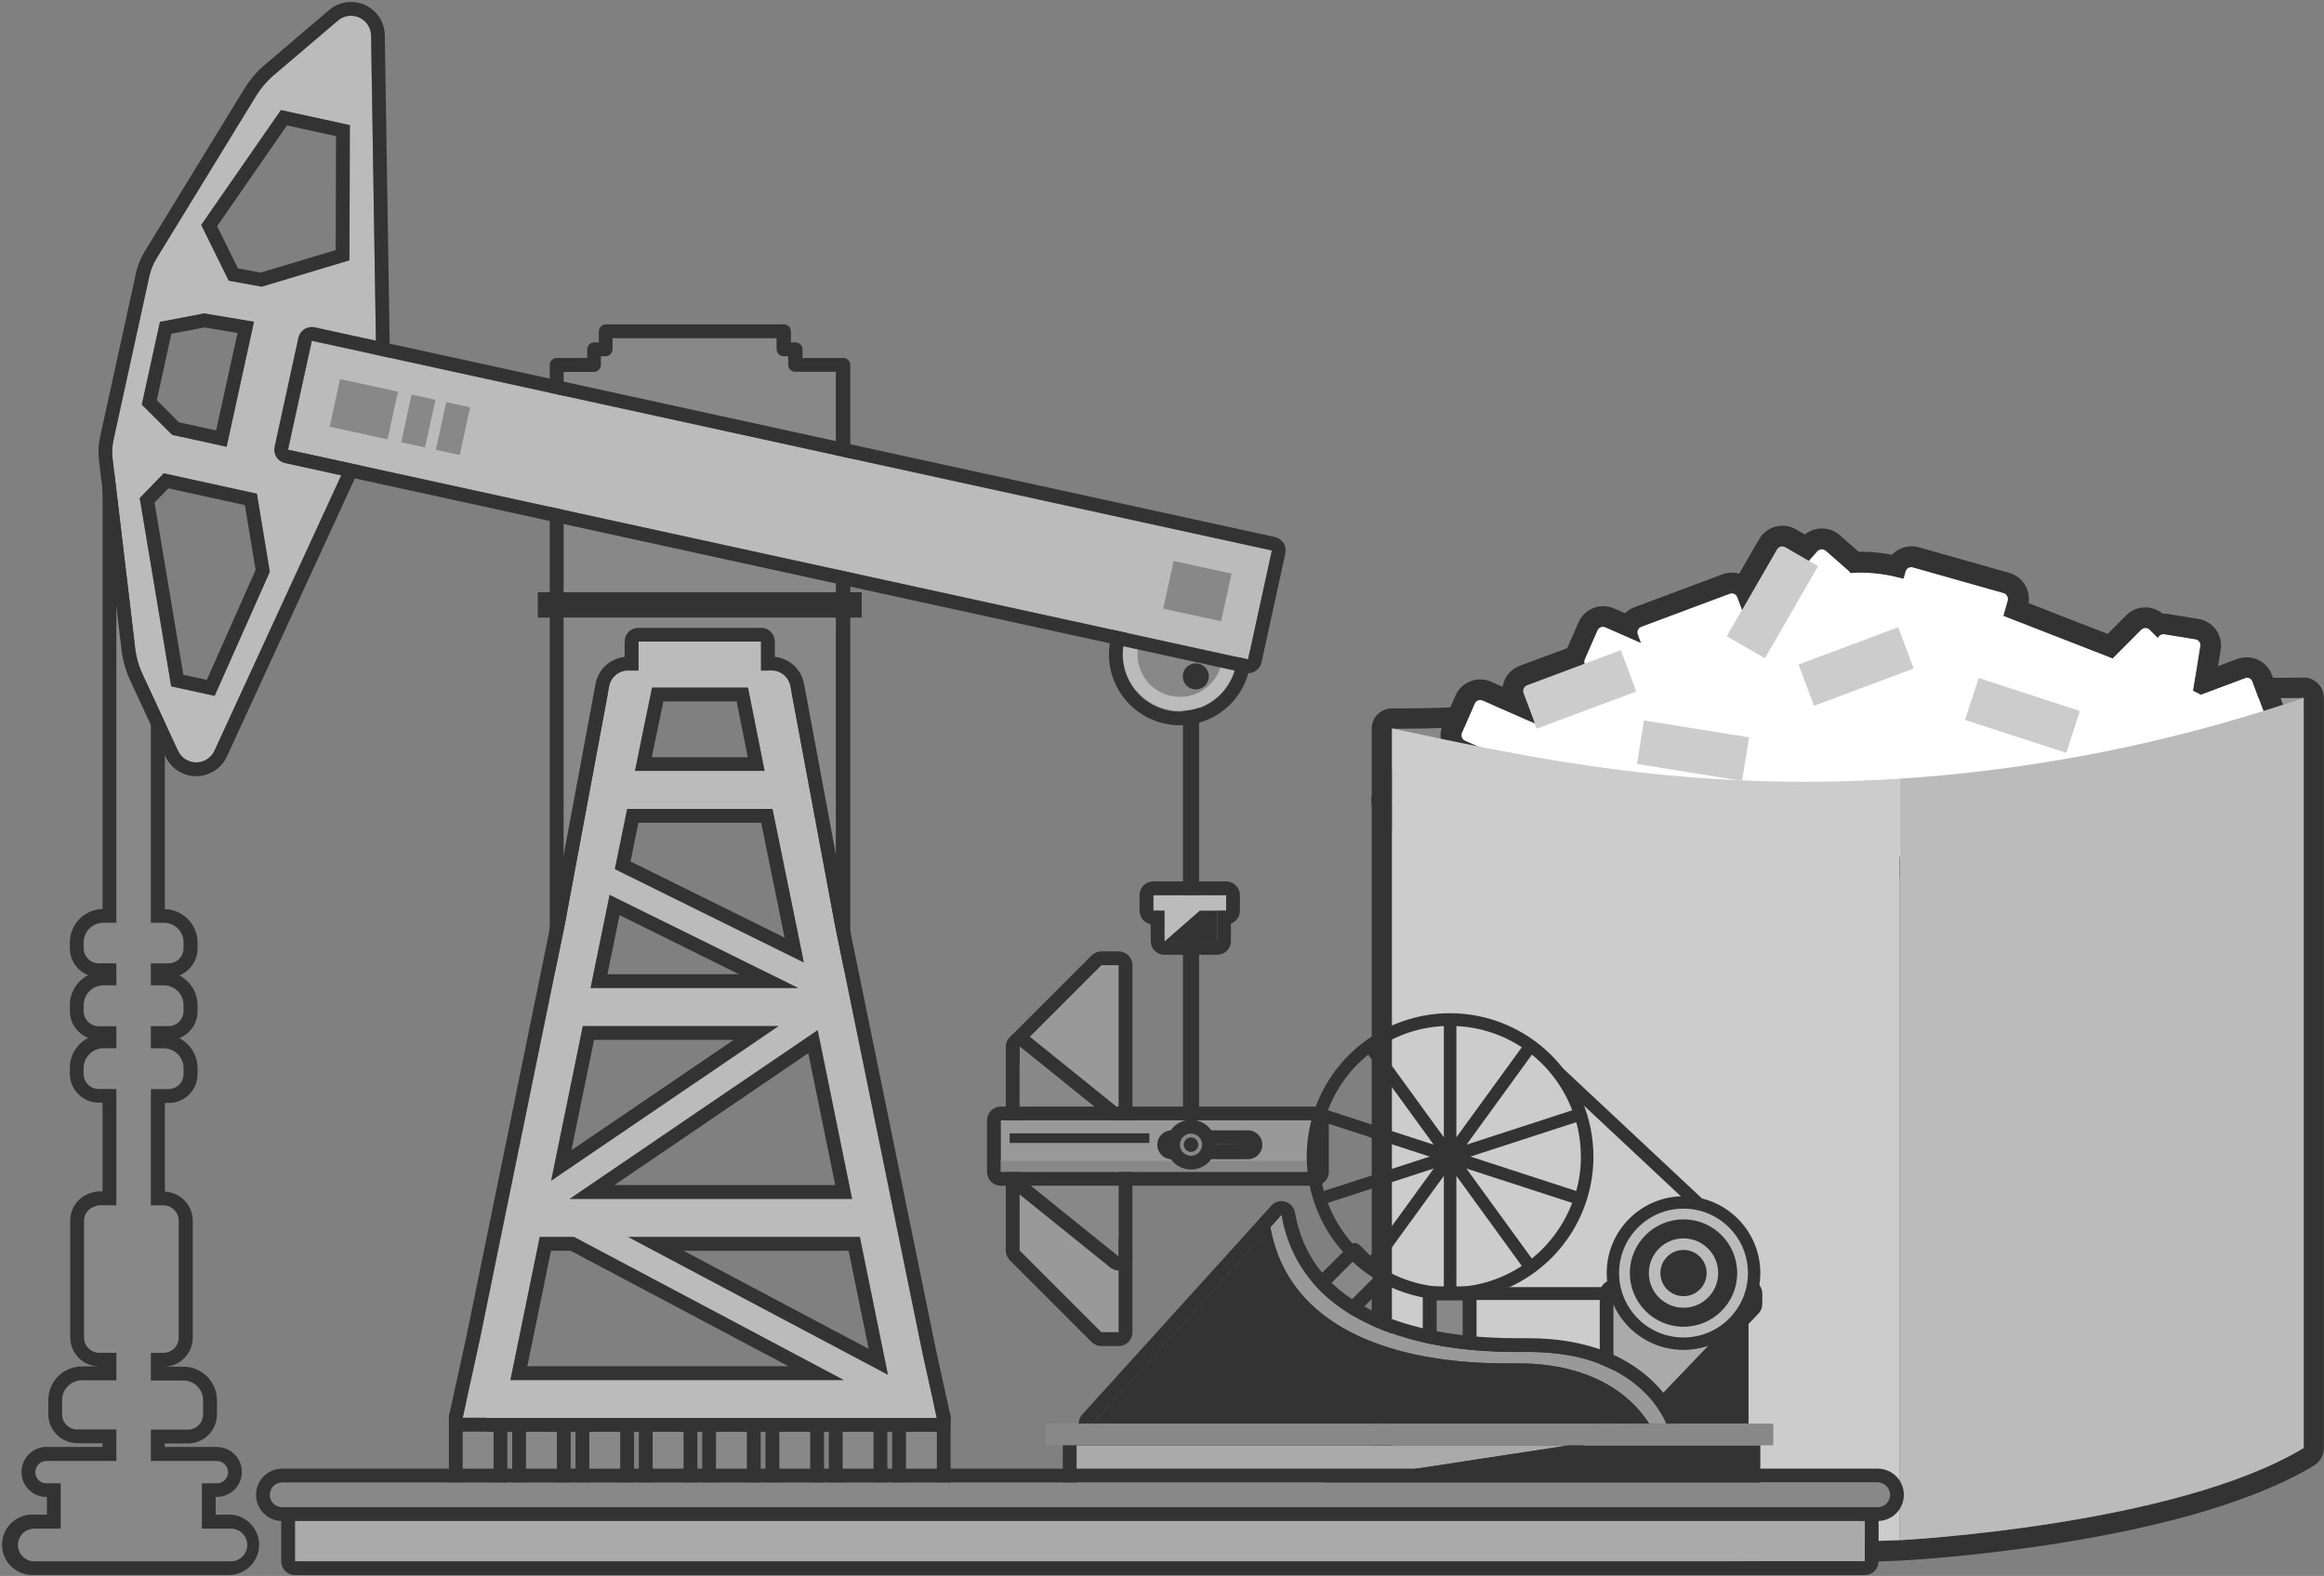 <svg width="177" height="120" viewBox="0 0 177 120" fill="none" xmlns="http://www.w3.org/2000/svg">
<rect x="0" y="0" width="177" height="120" fill="#808080" stroke="none"/>
<g clip-path="url(#clip0_2645_11801)">
<path d="M106.018 55.462C114.935 57.381 124.602 59.428 136.618 59.519V49.735C136.618 49.735 124.814 55.641 106.018 55.462Z" fill="#888888"/>
<path d="M136.625 49.735V59.517C140.388 59.546 144.15 59.387 147.897 59.039C157.285 58.17 166.535 56.188 175.455 53.135C175.439 53.136 154.867 53.671 136.625 49.735Z" fill="#999999"/>
<path d="M136.621 49.735C150.922 52.827 166.658 53.161 172.795 53.161C174.485 53.161 175.449 53.136 175.449 53.136V110.266C165.605 116.2 144.672 117.285 144.672 117.285C142.205 117.388 139.87 117.437 137.665 117.434C114.938 117.434 106.025 112.478 106.025 112.478V55.487C106.308 55.487 106.589 55.487 106.869 55.487C125.159 55.487 136.621 49.749 136.621 49.749M136.621 48.202C136.381 48.202 136.144 48.257 135.929 48.365C135.818 48.421 124.533 53.942 106.869 53.942H106.039H106.018C105.608 53.942 105.214 54.104 104.924 54.394C104.634 54.684 104.471 55.077 104.471 55.487V112.478C104.471 112.753 104.544 113.024 104.684 113.261C104.824 113.499 105.025 113.695 105.265 113.828C105.644 114.039 114.793 118.986 137.655 118.986C139.942 118.986 142.32 118.935 144.734 118.835C145.619 118.789 166.188 117.66 176.239 111.595C176.469 111.457 176.659 111.263 176.791 111.03C176.923 110.797 176.992 110.533 176.991 110.266V53.138C176.991 52.935 176.952 52.734 176.874 52.546C176.796 52.359 176.683 52.188 176.539 52.044C176.396 51.901 176.225 51.787 176.038 51.709C175.85 51.631 175.649 51.591 175.446 51.591C175.315 51.591 174.384 51.618 172.791 51.618C166.729 51.618 151.099 51.287 136.943 48.225C136.836 48.202 136.727 48.19 136.618 48.19L136.621 48.202Z" fill="#333333"/>
<path d="M145.255 43.121L144.368 46.258C144.361 46.284 144.376 46.31 144.401 46.317L152.108 48.496C152.133 48.504 152.16 48.489 152.167 48.464L153.054 45.326C153.061 45.301 153.046 45.275 153.021 45.267L145.314 43.088C145.289 43.081 145.263 43.096 145.255 43.121Z" fill="white"/>
<path d="M163.366 47.658L157.703 53.321C157.684 53.34 157.684 53.37 157.703 53.389L160.008 55.694C160.027 55.713 160.057 55.713 160.076 55.694L165.739 50.031C165.757 50.013 165.757 49.982 165.739 49.964L163.433 47.658C163.415 47.64 163.385 47.64 163.366 47.658Z" fill="white"/>
<path d="M121.826 47.624L120.517 50.611C120.507 50.635 120.518 50.663 120.542 50.673L127.877 53.888C127.902 53.898 127.93 53.887 127.94 53.863L129.249 50.877C129.259 50.853 129.248 50.824 129.224 50.814L121.889 47.6C121.864 47.589 121.836 47.6 121.826 47.624Z" fill="white"/>
<path d="M138.675 41.636L133.397 47.661C133.38 47.68 133.382 47.711 133.402 47.728L135.854 49.876C135.874 49.894 135.904 49.892 135.922 49.872L141.199 43.848C141.216 43.828 141.214 43.798 141.195 43.78L138.742 41.632C138.722 41.615 138.692 41.617 138.675 41.636Z" fill="white"/>
<path d="M156.014 50.864L150.737 56.888C150.719 56.908 150.721 56.938 150.741 56.956L153.194 59.104C153.213 59.121 153.244 59.119 153.261 59.099L158.538 53.075C158.556 53.055 158.554 53.025 158.534 53.008L156.082 50.859C156.062 50.842 156.032 50.844 156.014 50.864Z" fill="white"/>
<path d="M112.475 53.197L111.167 56.183C111.157 56.207 111.168 56.235 111.192 56.246L118.527 59.46C118.552 59.47 118.58 59.459 118.59 59.435L119.899 56.449C119.909 56.425 119.898 56.397 119.874 56.386L112.538 53.172C112.514 53.161 112.486 53.172 112.475 53.197Z" fill="white"/>
<path d="M164.332 48.257L163.061 56.164C163.057 56.191 163.074 56.215 163.1 56.219L166.319 56.737C166.345 56.741 166.37 56.723 166.374 56.697L167.645 48.79C167.649 48.764 167.631 48.739 167.605 48.735L164.386 48.218C164.36 48.213 164.336 48.231 164.332 48.257Z" fill="white"/>
<path d="M171.348 51.501L163.846 54.305C163.821 54.314 163.809 54.341 163.818 54.366L164.959 57.42C164.968 57.445 164.996 57.457 165.021 57.448L172.523 54.645C172.548 54.635 172.56 54.608 172.551 54.583L171.41 51.529C171.4 51.504 171.373 51.492 171.348 51.501Z" fill="white"/>
<path d="M132.111 45.071L124.609 47.874C124.584 47.883 124.572 47.911 124.581 47.935L125.722 50.989C125.732 51.014 125.759 51.027 125.784 51.017L133.286 48.214C133.311 48.205 133.323 48.177 133.314 48.152L132.173 45.099C132.164 45.074 132.136 45.061 132.111 45.071Z" fill="white"/>
<path d="M109.809 58.809C111.481 58.4 113.242 58.186 114.742 57.338C116.292 56.453 117.396 54.995 118.734 53.798C120.814 51.94 123.412 50.789 125.963 49.65L136.138 45.142C137.604 44.492 139.096 43.836 140.687 43.637C143.375 43.303 146.03 44.304 148.554 45.289L164.568 51.533C166.533 52.299 168.568 53.113 170.002 54.66C171.743 56.545 172.303 59.2 172.811 61.719C153.269 65.945 133.109 66.473 113.373 63.275C111.386 62.951 108.319 62.816 106.591 61.706C104.566 60.416 108.522 59.115 109.809 58.809Z" fill="white"/>
<path d="M144.529 47.779L137.026 50.583C137.002 50.592 136.989 50.62 136.998 50.644L138.14 53.698C138.149 53.723 138.176 53.736 138.201 53.726L145.703 50.923C145.728 50.914 145.741 50.886 145.731 50.861L144.59 47.807C144.581 47.783 144.553 47.77 144.529 47.779Z" fill="#CCCCCC"/>
<path d="M125.201 54.907L124.684 58.126C124.679 58.152 124.697 58.176 124.723 58.18L132.631 59.451C132.657 59.455 132.681 59.438 132.685 59.412L133.203 56.193C133.207 56.167 133.189 56.142 133.163 56.138L125.256 54.867C125.23 54.863 125.205 54.881 125.201 54.907Z" fill="#CCCCCC"/>
<path d="M135.541 41.469L131.537 48.405C131.524 48.428 131.532 48.457 131.555 48.47L134.378 50.1C134.401 50.113 134.43 50.105 134.443 50.083L138.448 43.147C138.461 43.124 138.453 43.095 138.43 43.081L135.607 41.451C135.584 41.438 135.555 41.446 135.541 41.469Z" fill="#CCCCCC"/>
<path d="M150.685 51.674L149.676 54.774C149.668 54.799 149.682 54.826 149.707 54.834L157.323 57.313C157.348 57.321 157.375 57.307 157.383 57.282L158.392 54.182C158.4 54.157 158.386 54.13 158.361 54.122L150.746 51.643C150.721 51.635 150.694 51.649 150.685 51.674Z" fill="#CCCCCC"/>
<path d="M123.404 49.525L115.902 52.328C115.877 52.338 115.864 52.365 115.874 52.39L117.015 55.444C117.024 55.469 117.052 55.481 117.076 55.472L124.579 52.669C124.603 52.659 124.616 52.632 124.607 52.607L123.465 49.553C123.456 49.528 123.429 49.516 123.404 49.525Z" fill="#CCCCCC"/>
<path d="M135.74 41.604C135.824 41.604 135.908 41.626 135.981 41.669L137.768 42.701L138.396 41.993C138.441 41.943 138.495 41.902 138.556 41.874C138.617 41.846 138.683 41.831 138.75 41.83C138.867 41.83 138.979 41.872 139.067 41.949L140.869 43.528C140.903 43.558 140.901 43.604 140.924 43.639C141.207 43.612 141.488 43.6 141.772 43.6C142.85 43.615 143.921 43.773 144.958 44.069L145.11 43.538C145.126 43.477 145.155 43.42 145.194 43.37C145.233 43.32 145.281 43.279 145.336 43.248C145.392 43.217 145.453 43.197 145.515 43.191C145.578 43.184 145.642 43.189 145.703 43.207L152.579 45.154C152.639 45.171 152.696 45.2 152.746 45.239C152.795 45.278 152.836 45.327 152.867 45.382C152.898 45.437 152.918 45.498 152.925 45.56C152.932 45.623 152.927 45.686 152.91 45.747L152.584 46.896L160.903 50.135L163.06 47.965C163.105 47.92 163.158 47.884 163.216 47.86C163.274 47.835 163.337 47.823 163.4 47.823C163.463 47.823 163.526 47.835 163.584 47.86C163.642 47.884 163.695 47.92 163.74 47.965L164.349 48.574C164.384 48.493 164.441 48.425 164.513 48.375C164.585 48.325 164.67 48.297 164.758 48.292C164.779 48.29 164.801 48.29 164.823 48.292L167.189 48.673C167.251 48.683 167.311 48.705 167.365 48.738C167.418 48.771 167.465 48.814 167.502 48.865C167.538 48.916 167.565 48.973 167.579 49.035C167.594 49.096 167.596 49.159 167.586 49.221L167.044 52.6C167.234 52.692 167.423 52.777 167.607 52.883L170.947 51.636C171.003 51.614 171.063 51.603 171.124 51.604C171.222 51.604 171.317 51.634 171.398 51.69C171.478 51.746 171.539 51.825 171.573 51.917L172.412 54.161C172.456 54.281 172.451 54.413 172.398 54.529C172.345 54.644 172.249 54.734 172.129 54.779L170.573 55.359C171.881 57.172 172.379 59.501 172.819 61.731C161.699 64.138 150.353 65.35 138.975 65.347C130.403 65.349 121.844 64.66 113.382 63.287C111.395 62.963 108.327 62.828 106.6 61.719C104.575 60.42 108.531 59.128 109.818 58.812C111.306 58.459 112.853 58.214 114.234 57.574L111.595 56.416C111.537 56.391 111.485 56.355 111.441 56.309C111.397 56.264 111.363 56.21 111.34 56.151C111.317 56.093 111.306 56.03 111.307 55.967C111.308 55.904 111.322 55.842 111.347 55.784L112.308 53.59C112.346 53.504 112.408 53.432 112.486 53.381C112.564 53.33 112.655 53.303 112.749 53.303C112.815 53.303 112.881 53.316 112.942 53.343L116.935 55.092C116.919 55.066 116.887 55.059 116.876 55.028L116.037 52.786C116.015 52.727 116.004 52.664 116.006 52.601C116.008 52.538 116.023 52.476 116.049 52.419C116.075 52.361 116.113 52.309 116.159 52.266C116.205 52.224 116.259 52.19 116.319 52.168L120.69 50.533C120.653 50.429 120.653 50.316 120.69 50.212L121.651 48.018C121.689 47.932 121.75 47.859 121.829 47.808C121.907 47.757 121.998 47.729 122.092 47.729C122.158 47.73 122.223 47.744 122.283 47.77L124.97 48.947L124.74 48.331C124.717 48.272 124.707 48.209 124.709 48.146C124.711 48.083 124.726 48.021 124.752 47.964C124.778 47.906 124.815 47.855 124.861 47.812C124.908 47.769 124.962 47.735 125.021 47.713L131.713 45.212C131.767 45.192 131.824 45.181 131.881 45.181C131.979 45.181 132.075 45.211 132.155 45.267C132.235 45.323 132.297 45.402 132.331 45.494L132.685 46.428L135.331 41.844C135.373 41.771 135.434 41.711 135.507 41.669C135.58 41.626 135.663 41.604 135.747 41.604M135.747 40.03C135.388 40.032 135.036 40.128 134.725 40.308C134.415 40.488 134.157 40.746 133.977 41.057L132.458 43.687C132.276 43.633 132.086 43.607 131.896 43.607C131.65 43.606 131.407 43.65 131.177 43.736L124.483 46.237C124.214 46.338 123.97 46.493 123.765 46.694L122.929 46.328C122.429 46.11 121.864 46.099 121.356 46.298C120.849 46.498 120.441 46.89 120.223 47.389L119.363 49.356L115.752 50.692C115.499 50.786 115.267 50.93 115.07 51.114C114.873 51.298 114.713 51.519 114.602 51.765C114.526 51.934 114.472 52.113 114.442 52.296L113.558 51.908C113.31 51.8 113.044 51.741 112.774 51.736C112.504 51.731 112.235 51.779 111.984 51.878C111.733 51.976 111.503 52.123 111.309 52.311C111.115 52.498 110.959 52.722 110.851 52.97L109.888 55.165C109.78 55.412 109.721 55.678 109.716 55.947C109.71 56.217 109.758 56.485 109.857 56.736C109.913 56.879 109.984 57.014 110.069 57.142C109.855 57.19 109.641 57.239 109.428 57.292C107.335 57.804 104.777 58.795 104.473 60.612C104.398 61.055 104.373 62.181 105.733 63.053C107.379 64.115 109.683 64.4 111.717 64.659C112.216 64.721 112.69 64.781 113.115 64.85C133.045 68.079 153.404 67.547 173.138 63.28C173.541 63.192 173.894 62.949 174.12 62.604C174.347 62.259 174.429 61.839 174.349 61.434C174.032 59.841 173.657 57.945 172.844 56.195C173.303 55.97 173.663 55.583 173.853 55.109C174.042 54.634 174.049 54.106 173.871 53.627L173.032 51.382C172.884 50.991 172.621 50.654 172.278 50.416C171.934 50.177 171.526 50.049 171.108 50.048C170.863 50.047 170.619 50.091 170.389 50.177L168.936 50.721L169.134 49.481C169.221 48.943 169.09 48.393 168.771 47.951C168.451 47.51 167.97 47.213 167.432 47.126L165.067 46.745C164.962 46.731 164.856 46.723 164.75 46.721H164.701C164.307 46.395 163.806 46.227 163.295 46.252C162.784 46.276 162.301 46.49 161.94 46.852L160.524 48.267L157.327 47.028L154.496 45.922C154.575 45.425 154.469 44.916 154.198 44.492C153.927 44.068 153.509 43.758 153.025 43.621L146.15 41.675C145.969 41.622 145.78 41.596 145.591 41.597C145.312 41.597 145.035 41.655 144.779 41.766C144.522 41.876 144.291 42.038 144.099 42.241C143.336 42.093 142.561 42.017 141.784 42.014H141.559L140.117 40.751C139.752 40.429 139.285 40.248 138.798 40.239C138.312 40.23 137.839 40.394 137.462 40.701L136.768 40.299C136.456 40.12 136.102 40.026 135.742 40.025L135.747 40.03Z" fill="#333333"/>
<path d="M106.018 55.462V112.453C106.018 112.453 116.754 118.419 144.669 117.269V59.292C128.77 60.324 116.853 57.791 106.018 55.462Z" fill="#CCCCCC"/>
<path d="M175.455 53.136C166.535 56.189 157.285 58.171 147.897 59.041C146.806 59.141 145.732 59.225 144.676 59.294V117.276C144.676 117.276 165.614 116.191 175.455 110.253V53.136Z" fill="#BBBBBB"/>
<path d="M133.172 98.494H122.888V108.4H124.435L133.172 99.283V98.494Z" fill="#AAAAAA"/>
<path d="M133.172 98.494V99.292L124.435 108.409H122.888V98.497H133.172M133.172 97.448H122.888C122.61 97.448 122.344 97.559 122.147 97.756C121.95 97.952 121.839 98.219 121.839 98.497V108.409C121.839 108.687 121.949 108.954 122.146 109.151C122.343 109.348 122.61 109.458 122.888 109.458H124.435C124.577 109.458 124.717 109.43 124.847 109.374C124.977 109.318 125.095 109.237 125.193 109.134L133.931 100.019C134.117 99.823 134.221 99.563 134.221 99.292V98.503C134.221 98.224 134.111 97.957 133.914 97.76C133.717 97.564 133.45 97.453 133.172 97.453V97.448Z" fill="#333333"/>
<path d="M81.993 110.051V113.069H99.812L119.531 110.051H81.993Z" fill="#AAAAAA"/>
<path d="M119.529 110.051H119.54H119.529ZM119.529 110.051L99.812 113.06H81.993V110.051H119.529ZM119.54 109.002H81.993C81.855 109.002 81.718 109.029 81.591 109.081C81.463 109.134 81.348 109.211 81.25 109.309C81.153 109.406 81.075 109.522 81.023 109.649C80.97 109.777 80.943 109.913 80.943 110.051V113.06C80.943 113.198 80.97 113.335 81.023 113.462C81.075 113.59 81.153 113.705 81.25 113.803C81.348 113.9 81.463 113.978 81.591 114.03C81.718 114.083 81.855 114.11 81.993 114.11H99.812C99.866 114.11 99.919 114.106 99.972 114.099L119.673 111.09C119.939 111.059 120.184 110.927 120.356 110.721C120.528 110.515 120.614 110.251 120.597 109.983C120.58 109.715 120.461 109.464 120.264 109.281C120.068 109.099 119.808 108.999 119.54 109.002Z" fill="#333333"/>
<path d="M17.588 116.389H15.375V112.94H16.519C16.631 112.94 16.741 112.919 16.845 112.876C16.948 112.833 17.043 112.771 17.122 112.692C17.201 112.612 17.263 112.518 17.306 112.415C17.349 112.311 17.37 112.2 17.37 112.089C17.368 111.863 17.278 111.648 17.119 111.489C16.959 111.329 16.744 111.239 16.519 111.237H11.49V108.85H14.306C14.612 108.851 14.905 108.731 15.123 108.517C15.341 108.302 15.464 108.01 15.467 107.704V106.605C15.467 106.207 15.309 105.826 15.027 105.545C14.746 105.263 14.364 105.105 13.966 105.104H11.489V103.009H12.448C12.6 103.009 12.751 102.98 12.892 102.922C13.033 102.864 13.161 102.778 13.269 102.67C13.377 102.563 13.463 102.435 13.521 102.294C13.579 102.153 13.609 102.002 13.609 101.85V92.938C13.607 92.631 13.484 92.337 13.267 92.119C13.049 91.902 12.755 91.779 12.448 91.777H11.489V82.927H12.835C13.139 82.926 13.429 82.804 13.643 82.59C13.857 82.376 13.979 82.085 13.98 81.782V81.319C13.978 80.921 13.819 80.541 13.538 80.26C13.257 79.98 12.877 79.82 12.48 79.818H11.489V78.147H12.835C13.141 78.145 13.433 78.023 13.648 77.806C13.863 77.59 13.983 77.296 13.982 76.991V76.527C13.979 76.13 13.821 75.75 13.54 75.469C13.259 75.187 12.879 75.028 12.481 75.025H11.49V73.354H12.837C13.14 73.353 13.43 73.232 13.644 73.018C13.858 72.805 13.98 72.515 13.982 72.212V71.747C13.979 71.352 13.819 70.974 13.538 70.695C13.257 70.417 12.877 70.261 12.481 70.262H11.49V52.712C9.393 49.221 8.86 37.12 8.86 37.12V70.266H7.871C7.475 70.265 7.096 70.421 6.815 70.699C6.533 70.977 6.374 71.355 6.37 71.751V72.212C6.373 72.518 6.497 72.81 6.714 73.024C6.932 73.238 7.226 73.358 7.531 73.356H8.86V75.027H7.871C7.473 75.03 7.093 75.189 6.812 75.47C6.532 75.751 6.373 76.132 6.37 76.529V76.991C6.373 77.297 6.496 77.589 6.714 77.803C6.932 78.018 7.225 78.138 7.531 78.136H8.86V79.823H7.871C7.474 79.826 7.093 79.985 6.813 80.266C6.532 80.547 6.373 80.927 6.37 81.324V81.788C6.373 82.093 6.496 82.385 6.714 82.6C6.932 82.814 7.225 82.934 7.531 82.933H8.86V91.782H7.561C7.47 91.788 7.381 91.809 7.297 91.844C7.046 91.899 6.82 92.038 6.657 92.237C6.494 92.437 6.404 92.686 6.4 92.943V101.855C6.4 102.007 6.43 102.158 6.488 102.299C6.547 102.44 6.632 102.568 6.74 102.675C6.848 102.783 6.976 102.868 7.117 102.926C7.258 102.985 7.409 103.014 7.561 103.014H8.86V105.119H6.23C5.832 105.119 5.451 105.277 5.169 105.559C4.888 105.84 4.73 106.222 4.729 106.619V107.719C4.732 108.024 4.856 108.316 5.074 108.53C5.291 108.745 5.585 108.865 5.89 108.864H8.86V111.246H3.54C3.428 111.246 3.317 111.268 3.214 111.31C3.11 111.353 3.016 111.416 2.937 111.495C2.858 111.574 2.796 111.668 2.753 111.771C2.71 111.875 2.688 111.985 2.688 112.097C2.687 112.21 2.708 112.321 2.75 112.425C2.792 112.529 2.855 112.624 2.934 112.703C3.014 112.782 3.108 112.845 3.212 112.887C3.316 112.929 3.428 112.95 3.54 112.949H4.623V116.398H2.611C2.28 116.398 1.964 116.529 1.73 116.763C1.497 116.996 1.365 117.313 1.365 117.643C1.365 117.974 1.497 118.29 1.73 118.524C1.964 118.757 2.28 118.888 2.611 118.888H17.588C17.918 118.888 18.235 118.757 18.468 118.524C18.702 118.29 18.833 117.974 18.833 117.643C18.833 117.313 18.702 116.996 18.468 116.763C18.235 116.529 17.918 116.398 17.588 116.398V116.389Z" fill="#888888"/>
<path d="M8.86 37.12C8.86 37.12 9.391 49.221 11.49 52.712V70.266H12.481C12.877 70.265 13.257 70.421 13.538 70.699C13.819 70.977 13.979 71.355 13.982 71.751V72.212C13.98 72.515 13.859 72.805 13.645 73.019C13.43 73.234 13.14 73.354 12.837 73.356H11.49V75.027H12.481C12.879 75.03 13.259 75.189 13.54 75.47C13.821 75.751 13.979 76.132 13.982 76.529V76.991C13.98 77.294 13.859 77.585 13.645 77.799C13.431 78.013 13.14 78.134 12.837 78.136H11.49V79.823H12.481C12.879 79.826 13.259 79.985 13.54 80.266C13.82 80.547 13.979 80.927 13.982 81.324V81.788C13.98 82.091 13.859 82.381 13.645 82.595C13.431 82.81 13.14 82.931 12.837 82.933H11.49V91.782H12.45C12.757 91.784 13.051 91.907 13.268 92.124C13.486 92.342 13.609 92.636 13.611 92.943V101.855C13.611 102.007 13.581 102.158 13.523 102.299C13.464 102.44 13.379 102.568 13.271 102.676C13.163 102.783 13.035 102.869 12.894 102.927C12.753 102.985 12.602 103.015 12.45 103.014H11.49V105.119H13.968C14.366 105.119 14.748 105.277 15.029 105.559C15.31 105.84 15.469 106.222 15.469 106.619V107.719C15.466 108.024 15.342 108.316 15.125 108.531C14.907 108.745 14.614 108.865 14.308 108.864H11.49V111.246H16.519C16.744 111.248 16.959 111.338 17.119 111.497C17.278 111.657 17.368 111.872 17.37 112.097C17.37 112.209 17.349 112.32 17.306 112.424C17.263 112.527 17.201 112.621 17.122 112.7C17.043 112.78 16.948 112.842 16.845 112.885C16.741 112.927 16.631 112.949 16.519 112.949H15.375V116.398H17.588C17.918 116.398 18.235 116.529 18.468 116.763C18.702 116.996 18.833 117.313 18.833 117.643C18.833 117.974 18.702 118.29 18.468 118.524C18.235 118.757 17.918 118.888 17.588 118.888H2.611C2.28 118.888 1.964 118.757 1.73 118.524C1.497 118.29 1.365 117.974 1.365 117.643C1.365 117.313 1.497 116.996 1.73 116.763C1.964 116.529 2.28 116.398 2.611 116.398H4.621V112.949H3.54C3.428 112.95 3.316 112.929 3.212 112.887C3.108 112.845 3.014 112.782 2.934 112.703C2.855 112.624 2.792 112.529 2.75 112.425C2.708 112.321 2.687 112.21 2.688 112.097C2.688 111.985 2.71 111.875 2.753 111.771C2.796 111.668 2.858 111.574 2.937 111.495C3.016 111.416 3.11 111.353 3.214 111.31C3.317 111.268 3.428 111.246 3.54 111.246H8.862V108.85H5.89C5.585 108.851 5.291 108.731 5.074 108.516C4.856 108.302 4.732 108.01 4.729 107.704V106.605C4.73 106.207 4.888 105.826 5.169 105.545C5.451 105.263 5.832 105.105 6.23 105.104H8.86V103.009H7.561C7.409 103.009 7.258 102.979 7.117 102.921C6.976 102.863 6.848 102.778 6.74 102.67C6.632 102.562 6.547 102.434 6.488 102.294C6.43 102.153 6.4 102.002 6.4 101.85V92.938C6.404 92.68 6.494 92.432 6.657 92.232C6.82 92.033 7.046 91.894 7.297 91.839C7.381 91.803 7.47 91.783 7.561 91.777H8.86V82.927H7.531C7.225 82.929 6.932 82.809 6.714 82.595C6.496 82.38 6.373 82.088 6.37 81.782V81.319C6.373 80.921 6.532 80.541 6.813 80.26C7.093 79.98 7.474 79.82 7.871 79.818H8.86V78.147H7.531C7.379 78.147 7.228 78.118 7.088 78.06C6.947 78.002 6.819 77.917 6.711 77.81C6.604 77.702 6.518 77.575 6.46 77.434C6.402 77.294 6.372 77.143 6.372 76.991V76.527C6.374 76.13 6.533 75.75 6.814 75.469C7.095 75.187 7.475 75.028 7.873 75.025H8.862V73.354H7.533C7.228 73.356 6.934 73.237 6.717 73.023C6.499 72.809 6.375 72.517 6.372 72.212V71.747C6.375 71.352 6.535 70.974 6.816 70.695C7.097 70.417 7.477 70.261 7.873 70.262H8.862V37.12M8.862 36.071H8.837C8.563 36.077 8.302 36.191 8.11 36.387C7.919 36.583 7.811 36.846 7.811 37.12V69.218C7.147 69.232 6.515 69.505 6.05 69.978C5.585 70.452 5.323 71.088 5.32 71.752V72.212C5.322 72.654 5.456 73.084 5.705 73.448C5.955 73.812 6.308 74.093 6.719 74.253C6.298 74.466 5.945 74.792 5.698 75.194C5.451 75.595 5.32 76.058 5.32 76.529V76.991C5.322 77.432 5.456 77.863 5.705 78.227C5.955 78.591 6.308 78.871 6.719 79.032C6.298 79.245 5.945 79.571 5.698 79.972C5.451 80.374 5.32 80.836 5.32 81.308V81.772C5.323 82.356 5.557 82.915 5.972 83.326C6.386 83.737 6.947 83.968 7.531 83.966H7.811V90.717H7.561C7.367 90.72 7.175 90.756 6.993 90.823C6.524 90.941 6.108 91.212 5.811 91.593C5.513 91.975 5.351 92.444 5.35 92.927V101.839C5.351 102.425 5.585 102.987 5.999 103.401C6.413 103.815 6.975 104.049 7.561 104.05H7.811H6.23C5.554 104.05 4.906 104.32 4.428 104.798C3.95 105.276 3.681 105.924 3.68 106.6V107.699C3.682 108.283 3.917 108.842 4.331 109.254C4.746 109.665 5.306 109.895 5.89 109.894H7.811V110.177H3.54C3.036 110.177 2.553 110.378 2.196 110.734C1.84 111.091 1.639 111.574 1.639 112.078C1.636 112.329 1.683 112.577 1.777 112.809C1.872 113.042 2.012 113.253 2.189 113.43C2.366 113.608 2.576 113.748 2.808 113.843C3.041 113.937 3.289 113.985 3.54 113.982H3.573V115.333H2.612C2.298 115.311 1.982 115.355 1.685 115.46C1.388 115.566 1.116 115.732 0.885 115.947C0.655 116.162 0.471 116.423 0.346 116.712C0.22 117.001 0.155 117.313 0.155 117.628C0.155 117.944 0.22 118.256 0.346 118.545C0.471 118.834 0.655 119.094 0.885 119.31C1.116 119.525 1.388 119.69 1.685 119.796C1.982 119.902 2.298 119.945 2.612 119.924H17.589C18.171 119.884 18.716 119.625 19.114 119.199C19.513 118.773 19.734 118.212 19.734 117.628C19.734 117.045 19.513 116.484 19.114 116.058C18.716 115.631 18.171 115.372 17.589 115.333H16.425V113.982H16.519C17.023 113.982 17.506 113.782 17.863 113.426C18.219 113.069 18.419 112.586 18.419 112.081C18.419 111.577 18.219 111.094 17.863 110.737C17.506 110.381 17.023 110.181 16.519 110.181H12.542V109.912H14.312C14.896 109.913 15.456 109.683 15.871 109.271C16.285 108.86 16.519 108.301 16.522 107.717V106.618C16.521 105.942 16.252 105.293 15.774 104.815C15.296 104.337 14.648 104.068 13.972 104.067H12.556C13.126 104.044 13.666 103.801 14.062 103.39C14.457 102.978 14.679 102.429 14.68 101.858V92.947C14.679 92.376 14.458 91.827 14.062 91.415C13.666 91.004 13.126 90.761 12.556 90.738V83.986H12.851C13.433 83.985 13.991 83.754 14.403 83.343C14.814 82.931 15.046 82.373 15.046 81.791V81.327C15.046 80.857 14.915 80.395 14.669 79.994C14.423 79.593 14.071 79.267 13.651 79.053C14.062 78.892 14.415 78.611 14.664 78.247C14.912 77.882 15.046 77.452 15.046 77.011V76.547C15.046 76.076 14.915 75.615 14.669 75.213C14.423 74.812 14.071 74.486 13.651 74.273C14.062 74.112 14.415 73.831 14.664 73.466C14.912 73.102 15.046 72.671 15.046 72.23V71.765C15.043 71.101 14.782 70.464 14.316 69.991C13.851 69.517 13.219 69.244 12.556 69.23V52.712C12.555 52.521 12.503 52.335 12.405 52.172C10.796 49.496 10.069 40.366 9.927 37.074C9.915 36.804 9.799 36.55 9.604 36.363C9.409 36.176 9.15 36.071 8.88 36.071H8.862Z" fill="#333333"/>
<path d="M64.193 27.788H60.561V26.609H59.689V25.242H46.126V26.607H45.253V27.788H42.405V47.026H42.395V73.411L43.009 70.425L46.405 53.779C46.475 53.454 46.653 53.163 46.911 52.953C47.168 52.743 47.489 52.627 47.821 52.625H48.623V48.849H57.961V52.618H58.772C59.104 52.62 59.425 52.736 59.682 52.946C59.94 53.156 60.118 53.447 60.188 53.772L63.584 70.418L64.175 73.308V47.409H64.184L64.193 27.788Z" fill="#888888"/>
<path d="M42.395 73.935H42.342C42.212 73.92 42.092 73.857 42.005 73.759C41.918 73.661 41.87 73.535 41.871 73.404V47.027C41.867 46.994 41.867 46.96 41.871 46.928V27.788C41.871 27.647 41.927 27.512 42.026 27.412C42.126 27.313 42.261 27.257 42.402 27.257H44.726V26.602C44.726 26.461 44.782 26.326 44.881 26.226C44.981 26.127 45.116 26.071 45.257 26.071H45.611V25.232C45.611 25.091 45.667 24.956 45.766 24.856C45.866 24.757 46.001 24.701 46.142 24.701H59.706C59.847 24.701 59.982 24.757 60.082 24.856C60.181 24.956 60.237 25.091 60.237 25.232V26.071H60.591C60.732 26.071 60.867 26.127 60.967 26.226C61.066 26.326 61.122 26.461 61.122 26.602V27.257H64.228C64.369 27.257 64.504 27.313 64.604 27.412C64.704 27.512 64.759 27.647 64.759 27.788V47.409C64.762 47.441 64.762 47.474 64.759 47.506V73.315C64.76 73.447 64.712 73.575 64.623 73.673C64.535 73.771 64.413 73.833 64.281 73.846C64.206 73.851 64.129 73.841 64.058 73.815C63.986 73.79 63.921 73.75 63.866 73.697C63.79 73.625 63.738 73.531 63.717 73.428L59.68 53.883C59.634 53.676 59.52 53.491 59.355 53.357C59.191 53.224 58.986 53.15 58.774 53.149H57.963C57.822 53.149 57.687 53.093 57.587 52.993C57.488 52.894 57.432 52.759 57.432 52.618V49.381H49.149V52.623C49.149 52.764 49.093 52.899 48.993 52.998C48.894 53.098 48.759 53.154 48.618 53.154H47.823C47.61 53.156 47.404 53.23 47.239 53.364C47.074 53.499 46.96 53.686 46.915 53.894L42.91 73.52C42.883 73.638 42.818 73.742 42.725 73.817C42.631 73.893 42.515 73.934 42.395 73.935ZM42.926 47.124V68.219L45.892 53.674C45.988 53.231 46.231 52.833 46.583 52.547C46.935 52.26 47.375 52.102 47.828 52.099H48.105V48.85C48.105 48.709 48.16 48.574 48.26 48.474C48.36 48.375 48.495 48.319 48.636 48.319H57.974C58.114 48.319 58.249 48.375 58.349 48.474C58.449 48.574 58.505 48.709 58.505 48.85V52.092H58.789C59.24 52.099 59.676 52.258 60.024 52.544C60.373 52.83 60.614 53.226 60.708 53.667L63.658 68.142V47.409C63.657 47.38 63.657 47.351 63.658 47.322V28.31H60.561C60.42 28.31 60.285 28.254 60.186 28.154C60.086 28.055 60.03 27.92 60.03 27.779V27.124H59.676C59.535 27.124 59.4 27.068 59.301 26.968C59.201 26.869 59.145 26.734 59.145 26.593V25.752H46.65V26.593C46.65 26.734 46.594 26.869 46.494 26.968C46.395 27.068 46.26 27.124 46.119 27.124H45.765V27.788C45.765 27.928 45.709 28.064 45.609 28.163C45.51 28.263 45.375 28.319 45.234 28.319H42.929V47.027C42.929 47.059 42.926 47.092 42.92 47.124H42.926Z" fill="#333333"/>
<path d="M123.69 98.009H111.834V98.988H123.69V98.009Z" fill="#333333"/>
<path d="M129.713 91.34L117.713 80.11L117.313 80.388L118.733 82.404L129.021 92.032L129.713 91.34Z" fill="#333333"/>
<path d="M110.913 98.494H110.435H108.892V102.929H110.435H110.913H111.924V98.494H110.913Z" fill="#888888"/>
<path d="M111.924 103.453H108.892C108.751 103.453 108.616 103.397 108.517 103.298C108.417 103.198 108.361 103.063 108.361 102.922V98.487C108.361 98.346 108.417 98.211 108.517 98.111C108.616 98.012 108.751 97.956 108.892 97.956H111.924C112.065 97.956 112.2 98.012 112.299 98.111C112.399 98.211 112.455 98.346 112.455 98.487V102.922C112.455 103.063 112.399 103.198 112.299 103.298C112.2 103.397 112.065 103.453 111.924 103.453ZM109.418 102.404H111.398V99.019H109.418V102.404Z" fill="#333333"/>
<path d="M104.271 96.267L103.18 95.177L100.046 98.311L101.136 99.404L101.474 99.74L102.187 100.455L105.324 97.319L104.609 96.605L104.271 96.267Z" fill="#888888"/>
<path d="M102.188 100.979C102.049 100.978 101.916 100.924 101.818 100.827L99.674 98.683C99.578 98.584 99.523 98.451 99.523 98.312C99.523 98.174 99.578 98.041 99.674 97.942L102.809 94.805C102.908 94.707 103.041 94.652 103.181 94.651C103.32 94.652 103.453 94.707 103.552 94.805L105.694 96.949C105.791 97.048 105.845 97.181 105.845 97.32C105.845 97.458 105.791 97.591 105.694 97.69L102.559 100.827C102.46 100.924 102.327 100.979 102.188 100.979ZM100.788 98.311L102.188 99.713L104.581 97.32L103.894 96.637L103.173 95.917L100.788 98.311Z" fill="#333333"/>
<path d="M134.069 110.051H119.531L99.812 113.069H134.069V110.051Z" fill="#333333"/>
<path d="M133.172 99.283L124.435 108.4H133.172V99.283Z" fill="#333333"/>
<path d="M125.595 108.4C124.621 106.837 121.85 103.719 115.29 103.812C106.575 103.938 98.177 101.374 96.754 93.444L83.204 108.4H125.595Z" fill="#333333"/>
<path d="M96.754 93.451C98.145 101.197 106.193 103.825 114.69 103.825H115.29H115.575C121.926 103.825 124.63 106.874 125.589 108.414H83.204L96.754 93.459M96.754 92.409C96.608 92.409 96.463 92.439 96.329 92.499C96.195 92.558 96.076 92.644 95.977 92.752L82.425 107.71C82.288 107.86 82.199 108.047 82.167 108.248C82.134 108.449 82.161 108.654 82.244 108.84C82.326 109.026 82.461 109.184 82.631 109.294C82.802 109.405 83 109.464 83.204 109.464H125.595C125.782 109.463 125.965 109.412 126.125 109.317C126.286 109.221 126.418 109.085 126.509 108.921C126.599 108.757 126.644 108.573 126.639 108.386C126.633 108.199 126.579 108.017 126.48 107.858C125.526 106.329 122.556 102.775 115.574 102.775H115.269H114.683C109.007 102.775 99.266 101.536 97.781 93.267C97.746 93.074 97.658 92.895 97.527 92.749C97.395 92.604 97.226 92.498 97.037 92.444C96.943 92.417 96.845 92.403 96.747 92.404L96.754 92.409Z" fill="#333333"/>
<path d="M128.219 102.788C131.45 102.788 134.069 100.169 134.069 96.938C134.069 93.707 131.45 91.089 128.219 91.089C124.989 91.089 122.37 93.707 122.37 96.938C122.37 100.169 124.989 102.788 128.219 102.788Z" fill="#333333"/>
<path d="M128.219 101.844C130.929 101.844 133.126 99.648 133.126 96.938C133.126 94.229 130.929 92.032 128.219 92.032C125.51 92.032 123.313 94.229 123.313 96.938C123.313 99.648 125.51 101.844 128.219 101.844Z" fill="#BBBBBB"/>
<path d="M128.219 101.027C130.477 101.027 132.308 99.196 132.308 96.938C132.308 94.68 130.477 92.85 128.219 92.85C125.961 92.85 124.131 94.68 124.131 96.938C124.131 99.196 125.961 101.027 128.219 101.027Z" fill="#333333"/>
<path d="M128.22 99.579C129.678 99.579 130.86 98.397 130.86 96.938C130.86 95.48 129.678 94.297 128.22 94.297C126.761 94.297 125.579 95.48 125.579 96.938C125.579 98.397 126.761 99.579 128.22 99.579Z" fill="#BBBBBB"/>
<path d="M128.22 98.699C129.192 98.699 129.981 97.911 129.981 96.938C129.981 95.965 129.192 95.177 128.22 95.177C127.247 95.177 126.458 95.965 126.458 96.938C126.458 97.911 127.247 98.699 128.22 98.699Z" fill="#333333"/>
<path d="M85.2 73.494H83.88L77.687 79.687L85.2 85.745V73.494Z" fill="#999999"/>
<path d="M85.2 73.494V85.747L77.687 79.689L83.882 73.494H85.202M85.202 72.444H83.882C83.603 72.445 83.337 72.556 83.14 72.752L76.945 78.947C76.841 79.051 76.76 79.176 76.707 79.314C76.654 79.451 76.631 79.598 76.639 79.745C76.647 79.892 76.686 80.036 76.753 80.167C76.82 80.298 76.914 80.414 77.028 80.506L84.543 86.565C84.697 86.689 84.883 86.768 85.08 86.791C85.277 86.815 85.477 86.782 85.655 86.697C85.834 86.611 85.985 86.477 86.091 86.309C86.196 86.141 86.252 85.947 86.251 85.749V73.496C86.251 73.358 86.224 73.221 86.171 73.094C86.119 72.967 86.041 72.851 85.944 72.754C85.847 72.656 85.731 72.579 85.603 72.526C85.476 72.473 85.34 72.446 85.202 72.446V72.444Z" fill="#333333"/>
<path d="M77.653 95.216L83.88 101.442H85.2V95.689L77.653 89.603V95.216Z" fill="#999999"/>
<path d="M77.653 89.604L85.2 95.689V101.443H83.88L77.653 95.221V89.609M77.653 88.558C77.375 88.561 77.11 88.673 76.914 88.869C76.718 89.066 76.606 89.331 76.603 89.609V95.221C76.603 95.359 76.63 95.496 76.683 95.623C76.736 95.75 76.814 95.866 76.912 95.963L83.138 102.189C83.235 102.287 83.351 102.365 83.478 102.418C83.605 102.471 83.742 102.498 83.88 102.497H85.2C85.478 102.497 85.745 102.387 85.942 102.19C86.139 101.993 86.249 101.726 86.249 101.448V95.694C86.25 95.537 86.215 95.382 86.147 95.24C86.079 95.099 85.981 94.974 85.858 94.876L78.311 88.791C78.125 88.64 77.893 88.558 77.653 88.558Z" fill="#333333"/>
<path d="M85.2 87.15V85.745L77.687 79.687L77.653 79.72V87.15V87.786V89.604L85.2 95.689V87.786V87.15Z" fill="#888888"/>
<path d="M77.687 79.689L85.2 85.747V95.689L77.653 89.604V79.72L77.687 79.689ZM77.687 78.637C77.549 78.637 77.412 78.664 77.284 78.717C77.157 78.77 77.041 78.847 76.943 78.945L76.912 78.979C76.814 79.076 76.736 79.192 76.683 79.319C76.63 79.446 76.603 79.583 76.603 79.72V89.604C76.603 89.76 76.638 89.915 76.706 90.056C76.774 90.197 76.873 90.322 76.995 90.419L84.542 96.504C84.695 96.629 84.882 96.708 85.078 96.731C85.275 96.755 85.475 96.722 85.653 96.636C85.832 96.551 85.983 96.416 86.089 96.249C86.194 96.081 86.25 95.887 86.249 95.689V85.747C86.25 85.59 86.215 85.435 86.147 85.293C86.079 85.152 85.981 85.028 85.858 84.929L78.345 78.871C78.159 78.72 77.926 78.638 77.687 78.637Z" fill="#333333"/>
<path d="M76.223 85.31V89.241H100.154V85.31H76.223ZM95 88.266H89.285C89.137 88.272 88.99 88.248 88.852 88.195C88.713 88.143 88.587 88.063 88.481 87.96C88.374 87.858 88.289 87.735 88.231 87.599C88.173 87.463 88.143 87.317 88.143 87.169C88.143 87.021 88.173 86.875 88.231 86.739C88.289 86.603 88.374 86.48 88.481 86.378C88.587 86.275 88.713 86.195 88.852 86.143C88.99 86.091 89.137 86.067 89.285 86.073H95C95.148 86.067 95.295 86.091 95.433 86.143C95.571 86.195 95.698 86.275 95.804 86.378C95.911 86.48 95.996 86.603 96.053 86.739C96.111 86.875 96.141 87.021 96.141 87.169C96.141 87.317 96.111 87.463 96.053 87.599C95.996 87.735 95.911 87.858 95.804 87.96C95.698 88.063 95.571 88.143 95.433 88.195C95.295 88.248 95.148 88.272 95 88.266Z" fill="#999999"/>
<path d="M100.154 85.31V89.241H76.223V85.31H100.154ZM89.285 88.266H95C95.148 88.272 95.295 88.248 95.433 88.195C95.571 88.143 95.698 88.063 95.804 87.96C95.911 87.858 95.996 87.735 96.054 87.599C96.112 87.463 96.141 87.317 96.141 87.169C96.141 87.021 96.112 86.875 96.054 86.739C95.996 86.603 95.911 86.48 95.804 86.378C95.698 86.275 95.571 86.195 95.433 86.143C95.295 86.091 95.148 86.067 95 86.073H89.285C89.137 86.067 88.99 86.091 88.852 86.143C88.713 86.195 88.587 86.275 88.481 86.378C88.374 86.48 88.289 86.603 88.231 86.739C88.173 86.875 88.144 87.021 88.144 87.169C88.144 87.317 88.173 87.463 88.231 87.599C88.289 87.735 88.374 87.858 88.481 87.96C88.587 88.063 88.713 88.143 88.852 88.195C88.99 88.248 89.137 88.272 89.285 88.266ZM100.154 84.26H76.223C76.085 84.26 75.948 84.287 75.821 84.34C75.693 84.392 75.577 84.47 75.48 84.567C75.382 84.665 75.305 84.78 75.252 84.908C75.199 85.035 75.172 85.172 75.172 85.31V89.241C75.172 89.519 75.283 89.786 75.48 89.983C75.677 90.18 75.944 90.29 76.223 90.29H100.154C100.432 90.29 100.699 90.179 100.896 89.982C101.092 89.786 101.203 89.519 101.204 89.241V85.31C101.204 85.031 101.093 84.764 100.896 84.568C100.699 84.371 100.432 84.26 100.154 84.26ZM89.285 87.216C89.273 87.215 89.261 87.209 89.252 87.201C89.244 87.192 89.238 87.18 89.237 87.168L95 87.122L89.285 87.216Z" fill="#333333"/>
<path d="M87.506 86.301H76.929C76.913 86.301 76.899 86.314 76.899 86.331V87.002C76.899 87.018 76.913 87.032 76.929 87.032H87.506C87.523 87.032 87.536 87.018 87.536 87.002V86.331C87.536 86.314 87.523 86.301 87.506 86.301Z" fill="#333333"/>
<path d="M100.154 88.391H76.223V89.209H100.154V88.391Z" fill="#888888"/>
<path d="M90.711 88.529C91.467 88.529 92.08 87.917 92.08 87.161C92.08 86.406 91.467 85.793 90.711 85.793C89.956 85.793 89.343 86.406 89.343 87.161C89.343 87.917 89.956 88.529 90.711 88.529Z" fill="#888888"/>
<path d="M90.712 89.055C90.337 89.055 89.971 88.945 89.659 88.737C89.347 88.529 89.104 88.233 88.961 87.887C88.817 87.541 88.779 87.16 88.852 86.793C88.925 86.425 89.105 86.088 89.37 85.823C89.635 85.558 89.972 85.377 90.34 85.304C90.707 85.231 91.088 85.268 91.434 85.411C91.78 85.555 92.076 85.797 92.284 86.109C92.492 86.42 92.603 86.787 92.603 87.161C92.603 87.663 92.404 88.144 92.049 88.499C91.694 88.854 91.213 89.054 90.712 89.055ZM90.712 86.319C90.544 86.318 90.381 86.368 90.242 86.46C90.103 86.553 89.994 86.685 89.93 86.839C89.866 86.993 89.849 87.163 89.882 87.327C89.914 87.491 89.995 87.642 90.113 87.76C90.231 87.878 90.382 87.959 90.546 87.991C90.709 88.023 90.879 88.007 91.034 87.943C91.188 87.878 91.32 87.77 91.412 87.631C91.505 87.492 91.554 87.328 91.554 87.161C91.553 86.938 91.465 86.724 91.307 86.566C91.149 86.408 90.935 86.319 90.712 86.319Z" fill="#333333"/>
<path d="M90.712 87.712C91.016 87.712 91.262 87.465 91.262 87.161C91.262 86.857 91.016 86.611 90.712 86.611C90.408 86.611 90.161 86.857 90.161 87.161C90.161 87.465 90.408 87.712 90.712 87.712Z" fill="#333333"/>
<path d="M110.443 77.152C108.283 77.152 106.172 77.792 104.376 78.992C102.58 80.191 101.18 81.897 100.354 83.892C99.527 85.887 99.311 88.082 99.732 90.201C100.153 92.319 101.193 94.264 102.72 95.791C104.247 97.319 106.193 98.359 108.311 98.78C110.429 99.201 112.625 98.985 114.62 98.158C116.615 97.331 118.32 95.932 119.52 94.136C120.72 92.34 121.36 90.229 121.359 88.069C121.356 85.175 120.205 82.4 118.158 80.353C116.112 78.307 113.337 77.156 110.443 77.152ZM120.405 88.069C120.405 88.954 120.286 89.835 120.051 90.689L111.991 88.069L120.051 85.451C120.284 86.305 120.401 87.185 120.4 88.069H120.405ZM100.478 88.069C100.479 87.185 100.598 86.304 100.832 85.451L108.892 88.069L100.832 90.689C100.596 89.835 100.475 88.954 100.473 88.069H100.478ZM110.92 78.131C112.696 78.211 114.417 78.769 115.903 79.745L110.92 86.602V78.131ZM109.966 86.602L104.984 79.745C106.47 78.769 108.191 78.211 109.966 78.131V86.602ZM109.966 98.009C108.191 97.929 106.47 97.371 104.984 96.395L109.966 89.536V98.009ZM110.92 89.536L115.903 96.395C114.417 97.371 112.696 97.929 110.92 98.009V89.536ZM119.751 84.543L111.692 87.163L116.673 80.306C118.054 81.421 119.114 82.884 119.743 84.543H119.751ZM104.214 80.306L109.195 87.163L101.136 84.543C101.766 82.883 102.825 81.421 104.207 80.306H104.214ZM101.136 91.595L109.195 88.977L104.214 95.834C102.827 94.721 101.762 93.257 101.129 91.595H101.136ZM116.673 95.843L111.682 88.977L119.74 91.595C119.11 93.256 118.049 94.719 116.666 95.834L116.673 95.843Z" fill="#333333"/>
<path d="M90.915 53.697H90.097V85.303H90.915H91.324V53.697H90.915Z" fill="#333333"/>
<path d="M87.843 68.165V69.343H88.69V71.655H88.733H92.701V69.343H93.384V68.165H87.843Z" fill="#BBBBBB"/>
<path d="M93.384 68.165V69.343H92.701V71.655H88.69V69.343H87.843V68.165H93.384ZM93.384 67.113H87.843C87.564 67.113 87.296 67.224 87.099 67.421C86.902 67.618 86.791 67.886 86.791 68.165V69.343C86.791 69.587 86.876 69.823 87.031 70.011C87.186 70.199 87.402 70.327 87.641 70.374V71.655C87.641 71.933 87.752 72.2 87.949 72.397C88.145 72.593 88.412 72.704 88.69 72.704H92.701C92.979 72.704 93.246 72.593 93.443 72.397C93.639 72.2 93.75 71.933 93.751 71.655V70.327C93.951 70.252 94.124 70.118 94.246 69.942C94.368 69.766 94.434 69.558 94.434 69.343V68.165C94.434 68.027 94.407 67.89 94.354 67.762C94.302 67.635 94.224 67.519 94.127 67.421C94.029 67.324 93.914 67.246 93.786 67.193C93.659 67.141 93.522 67.113 93.384 67.113Z" fill="#333333"/>
<path d="M92.701 69.343H91.377L88.733 71.655H92.701V69.343Z" fill="#333333"/>
<path d="M85.882 48.064C85.758 48.342 85.663 48.633 85.6 48.931C85.375 50.056 85.603 51.225 86.235 52.183C86.867 53.141 87.852 53.811 88.975 54.047C90.099 54.282 91.27 54.065 92.234 53.441C93.197 52.818 93.876 51.84 94.122 50.719C94.184 50.421 94.215 50.117 94.212 49.812L85.882 48.064Z" fill="#BBBBBB"/>
<path d="M85.881 48.064L94.212 49.812C94.215 50.117 94.184 50.421 94.122 50.719C93.998 51.317 93.75 51.883 93.393 52.379C93.036 52.875 92.578 53.29 92.05 53.598C91.522 53.905 90.935 54.098 90.328 54.164C89.72 54.23 89.105 54.167 88.524 53.98C87.942 53.792 87.406 53.484 86.951 53.076C86.496 52.668 86.132 52.169 85.883 51.611C85.634 51.053 85.505 50.449 85.505 49.837C85.504 49.226 85.633 48.622 85.881 48.064ZM85.881 47.014C85.678 47.014 85.479 47.074 85.309 47.185C85.138 47.296 85.004 47.455 84.922 47.641C84.596 48.377 84.439 49.176 84.462 49.981C84.484 50.786 84.687 51.575 85.054 52.292C85.422 53.008 85.945 53.633 86.585 54.121C87.225 54.61 87.966 54.949 88.754 55.113C89.12 55.19 89.493 55.228 89.867 55.228C90.578 55.229 91.282 55.089 91.938 54.817C92.595 54.545 93.191 54.145 93.693 53.642C94.195 53.138 94.592 52.541 94.862 51.883C95.132 51.226 95.269 50.521 95.266 49.811C95.263 49.57 95.179 49.338 95.027 49.151C94.876 48.965 94.665 48.835 94.43 48.784L86.097 47.037C86.026 47.022 85.954 47.014 85.881 47.014Z" fill="#333333"/>
<path d="M89.204 52.995C89.62 53.082 90.049 53.087 90.467 53.008C90.885 52.93 91.284 52.77 91.64 52.537C91.996 52.304 92.303 52.004 92.543 51.653C92.783 51.302 92.952 50.907 93.039 50.49L86.697 49.159C86.521 50 86.686 50.877 87.156 51.596C87.626 52.315 88.363 52.818 89.204 52.995Z" fill="#888888"/>
<path d="M91.075 52.496C91.623 52.496 92.067 52.051 92.067 51.503C92.067 50.954 91.623 50.51 91.075 50.51C90.526 50.51 90.082 50.954 90.082 51.503C90.082 52.051 90.526 52.496 91.075 52.496Z" fill="#333333"/>
<path d="M105.641 114.768H22.467V118.887H81.464H142.028V114.768H105.641Z" fill="#AAAAAA"/>
<path d="M142.028 114.768V118.887H22.467V114.768H142.028ZM142.028 113.719H22.467C22.329 113.718 22.193 113.745 22.065 113.798C21.938 113.851 21.822 113.928 21.725 114.025C21.627 114.123 21.55 114.239 21.497 114.366C21.445 114.494 21.418 114.63 21.418 114.768V118.887C21.418 119.165 21.528 119.432 21.725 119.629C21.922 119.826 22.189 119.936 22.467 119.936H142.028C142.307 119.936 142.573 119.825 142.77 119.628C142.967 119.432 143.077 119.165 143.078 118.887V114.768C143.078 114.63 143.051 114.494 142.998 114.366C142.945 114.239 142.868 114.123 142.771 114.026C142.673 113.928 142.557 113.851 142.43 113.798C142.303 113.746 142.166 113.719 142.028 113.719Z" fill="#333333"/>
<path d="M65.63 45.097H40.959V47.025H65.63V45.097Z" fill="#333333"/>
<path d="M25.738 1.568L20.869 5.712C20.329 6.171 19.866 6.714 19.496 7.319L11.919 19.689C11.665 20.102 11.482 20.556 11.379 21.03L10.014 27.257L8.651 33.483C8.547 33.957 8.523 34.444 8.581 34.926L10.292 49.331C10.377 50.035 10.572 50.721 10.869 51.365L13.559 57.168C13.682 57.431 13.876 57.654 14.12 57.811C14.364 57.968 14.648 58.052 14.938 58.054C15.228 58.056 15.512 57.975 15.758 57.821C16.005 57.668 16.202 57.447 16.327 57.186L26.416 35.276L21.945 34.246L23.758 25.951L28.65 27.025L28.258 2.708C28.254 2.418 28.167 2.136 28.008 1.893C27.849 1.651 27.624 1.459 27.36 1.339C27.095 1.22 26.803 1.178 26.516 1.218C26.229 1.259 25.959 1.38 25.738 1.568ZM19.566 37.59L20.549 43.54L16.356 52.988L13.037 52.26L10.641 37.924L12.469 36.039L19.566 37.59ZM17.265 34.025L13.119 33.117L10.809 30.816L12.188 24.519L15.563 23.873L19.351 24.51L17.265 34.025ZM26.646 9.524L26.614 19.823L19.927 21.835L17.419 21.382L15.326 17.135L21.395 8.388L26.646 9.524Z" fill="#BBBBBB"/>
<path d="M26.726 1.2C27.129 1.198 27.517 1.355 27.805 1.637C28.093 1.92 28.258 2.305 28.264 2.708L28.646 27.021L23.754 25.947L21.942 34.242L26.413 35.273L16.324 57.182C16.199 57.444 16.002 57.665 15.756 57.819C15.509 57.974 15.225 58.054 14.934 58.053C14.644 58.051 14.36 57.966 14.116 57.809C13.872 57.652 13.678 57.428 13.556 57.165L10.866 51.365C10.568 50.721 10.373 50.035 10.289 49.331L8.577 34.926C8.52 34.444 8.544 33.957 8.648 33.483L10.011 27.257L11.375 21.03C11.479 20.556 11.661 20.102 11.915 19.689L19.492 7.319C19.862 6.714 20.326 6.171 20.866 5.712L25.735 1.568C26.007 1.331 26.356 1.2 26.717 1.2M19.927 21.83L26.614 19.823L26.646 9.529L21.395 8.379L15.326 17.126L17.42 21.373L19.927 21.827M17.257 34.021L19.342 24.499L15.554 23.862L12.179 24.508L10.797 30.809L13.106 33.11L17.253 34.018M16.352 52.975L20.549 43.54L19.567 37.595L12.469 36.041L10.641 37.926L13.037 52.262L16.356 52.989M26.726 0.15C26.115 0.15 25.524 0.369 25.062 0.768L20.195 4.912C19.568 5.442 19.031 6.07 18.602 6.77L11.025 19.14C10.71 19.654 10.483 20.217 10.354 20.805L8.991 27.032L7.627 33.258C7.498 33.846 7.469 34.452 7.54 35.05L9.251 49.455C9.346 50.269 9.569 51.063 9.912 51.807L12.602 57.607C12.807 58.051 13.135 58.427 13.546 58.692C13.958 58.956 14.436 59.099 14.925 59.102C15.414 59.105 15.894 58.969 16.309 58.709C16.724 58.45 17.056 58.078 17.267 57.637L27.356 35.712C27.421 35.57 27.453 35.415 27.451 35.259C27.449 35.103 27.412 34.95 27.343 34.81C27.275 34.67 27.176 34.547 27.053 34.45C26.931 34.353 26.789 34.285 26.637 34.25L23.186 33.451L24.55 27.198L28.418 28.048C28.492 28.063 28.567 28.071 28.643 28.071C28.782 28.071 28.919 28.044 29.047 27.99C29.176 27.937 29.292 27.858 29.39 27.76C29.487 27.661 29.564 27.544 29.616 27.415C29.668 27.286 29.694 27.148 29.692 27.009L29.308 2.69C29.302 2.011 29.026 1.363 28.542 0.887C28.058 0.41 27.405 0.146 26.726 0.15ZM16.545 17.211L21.855 9.549L25.593 10.368L25.565 19.041L19.864 20.756L18.126 20.441L16.533 17.214L16.545 17.211ZM13.062 25.412L15.575 24.933L18.089 25.354L16.46 32.775L13.628 32.157L11.944 30.473L13.051 25.412H13.062ZM11.768 38.271L12.821 37.186L18.651 38.462L19.469 43.397L15.752 51.773L13.965 51.382L11.772 38.271H11.768Z" fill="#333333"/>
<path d="M96.867 41.917L23.749 25.947L21.936 34.243L46.31 39.565L95.057 50.211L96.264 44.681L96.867 41.917Z" fill="#BBBBBB"/>
<path d="M23.749 25.947L96.867 41.917L96.264 44.681L95.057 50.211L46.31 39.565L21.936 34.243L23.749 25.947ZM23.749 24.898C23.509 24.897 23.277 24.979 23.09 25.129C22.903 25.279 22.773 25.488 22.722 25.722L20.912 34.018C20.882 34.153 20.879 34.292 20.903 34.428C20.928 34.563 20.978 34.693 21.053 34.809C21.127 34.925 21.224 35.025 21.337 35.104C21.451 35.183 21.578 35.238 21.713 35.267L46.085 40.591L94.832 51.237C95.104 51.296 95.388 51.245 95.623 51.096C95.739 51.021 95.839 50.925 95.918 50.811C95.997 50.698 96.052 50.57 96.081 50.435L97.29 44.905L97.894 42.14C97.924 42.005 97.926 41.866 97.902 41.73C97.878 41.594 97.827 41.465 97.752 41.349C97.678 41.233 97.581 41.132 97.468 41.054C97.355 40.975 97.227 40.919 97.092 40.89L23.972 24.921C23.898 24.905 23.824 24.897 23.749 24.898Z" fill="#333333"/>
<path d="M25.901 28.862L25.109 32.491L29.518 33.454L30.311 29.825L25.901 28.862Z" fill="#888888"/>
<path d="M89.384 42.716L88.592 46.346L93.003 47.309L93.795 43.679L89.384 42.716Z" fill="#888888"/>
<path d="M31.348 30.045L30.555 33.674L32.371 34.071L33.164 30.441L31.348 30.045Z" fill="#888888"/>
<path d="M33.988 30.621L33.196 34.251L35.011 34.647L35.804 31.018L33.988 30.621Z" fill="#888888"/>
<path d="M35.237 110.763V112.897H37.591V110.763V107.963H35.237V110.763Z" fill="#888888"/>
<path d="M37.591 107.965V112.899H35.237V107.965H37.591ZM37.591 106.915H35.237C35.099 106.915 34.963 106.942 34.835 106.994C34.708 107.047 34.592 107.124 34.494 107.222C34.397 107.319 34.32 107.435 34.267 107.563C34.214 107.69 34.187 107.827 34.188 107.965V112.899C34.188 113.177 34.298 113.444 34.495 113.641C34.692 113.838 34.959 113.949 35.237 113.949H37.591C37.869 113.949 38.136 113.838 38.333 113.641C38.53 113.444 38.641 113.177 38.641 112.899V107.965C38.641 107.827 38.614 107.69 38.561 107.563C38.508 107.435 38.431 107.319 38.334 107.222C38.236 107.124 38.12 107.047 37.993 106.994C37.865 106.942 37.729 106.915 37.591 106.915Z" fill="#333333"/>
<path d="M40.06 110.763V112.897H42.414V110.763V107.963H40.06V110.763Z" fill="#888888"/>
<path d="M42.414 107.965V112.899H40.06V107.965H42.414ZM42.414 106.915H40.06C39.922 106.915 39.786 106.942 39.658 106.994C39.531 107.047 39.415 107.124 39.317 107.222C39.22 107.319 39.143 107.435 39.09 107.563C39.037 107.69 39.01 107.827 39.011 107.965V112.899C39.011 113.177 39.121 113.444 39.318 113.641C39.515 113.838 39.782 113.949 40.06 113.949H42.414C42.692 113.949 42.959 113.838 43.156 113.641C43.353 113.444 43.464 113.177 43.464 112.899V107.965C43.464 107.827 43.437 107.69 43.384 107.563C43.331 107.435 43.254 107.319 43.157 107.222C43.059 107.124 42.943 107.047 42.816 106.994C42.688 106.942 42.552 106.915 42.414 106.915Z" fill="#333333"/>
<path d="M44.883 110.763V112.897H47.237V110.763V107.963H44.883V110.763Z" fill="#888888"/>
<path d="M47.237 107.965V112.899H44.883V107.965H47.237ZM47.237 106.915H44.883C44.745 106.915 44.609 106.942 44.481 106.994C44.354 107.047 44.238 107.124 44.141 107.222C44.043 107.319 43.966 107.435 43.913 107.563C43.861 107.69 43.834 107.827 43.834 107.965V112.899C43.834 113.177 43.944 113.444 44.141 113.641C44.338 113.838 44.605 113.949 44.883 113.949H47.237C47.516 113.949 47.783 113.838 47.98 113.641C48.177 113.445 48.288 113.178 48.289 112.899V107.965C48.289 107.827 48.261 107.69 48.209 107.563C48.156 107.435 48.078 107.319 47.981 107.222C47.883 107.124 47.767 107.047 47.639 106.994C47.512 106.942 47.375 106.915 47.237 106.915Z" fill="#333333"/>
<path d="M49.706 110.763V112.897H52.062V110.763V107.963H49.706V110.763Z" fill="#888888"/>
<path d="M52.062 107.965V112.899H49.706V107.965H52.062ZM52.062 106.915H49.706C49.428 106.915 49.161 107.026 48.964 107.222C48.767 107.419 48.657 107.686 48.657 107.965V112.899C48.657 113.177 48.768 113.444 48.965 113.641C49.161 113.837 49.428 113.948 49.706 113.949H52.062C52.34 113.948 52.607 113.837 52.804 113.641C53 113.444 53.111 113.177 53.112 112.899V107.965C53.112 107.686 53.001 107.419 52.804 107.222C52.607 107.026 52.34 106.915 52.062 106.915Z" fill="#333333"/>
<path d="M54.529 110.763V112.897H56.885V110.763V107.963H54.529V110.763Z" fill="#888888"/>
<path d="M56.885 107.965V112.899H54.529V107.965H56.885ZM56.885 106.915H54.529C54.251 106.915 53.984 107.026 53.787 107.222C53.59 107.419 53.48 107.686 53.48 107.965V112.899C53.48 113.177 53.591 113.444 53.788 113.641C53.984 113.837 54.251 113.948 54.529 113.949H56.885C57.163 113.948 57.43 113.837 57.627 113.641C57.823 113.444 57.934 113.177 57.935 112.899V107.965C57.935 107.686 57.824 107.419 57.627 107.222C57.43 107.026 57.163 106.915 56.885 106.915Z" fill="#333333"/>
<path d="M59.354 110.763V112.897H61.708V110.763V107.963H59.354V110.763Z" fill="#888888"/>
<path d="M61.708 107.965V112.899H59.352V107.965H61.708ZM61.708 106.915H59.352C59.074 106.915 58.807 107.026 58.61 107.222C58.413 107.419 58.303 107.686 58.303 107.965V112.899C58.303 113.177 58.414 113.444 58.611 113.641C58.807 113.837 59.074 113.948 59.352 113.949H61.708C61.986 113.948 62.253 113.837 62.45 113.641C62.646 113.444 62.757 113.177 62.758 112.899V107.965C62.758 107.686 62.647 107.419 62.45 107.222C62.253 107.026 61.986 106.915 61.708 106.915Z" fill="#333333"/>
<path d="M64.177 110.763V112.897H66.531V110.763V107.963H64.177V110.763Z" fill="#888888"/>
<path d="M66.531 107.965V112.899H64.177V107.965H66.531ZM66.531 106.915H64.177C64.039 106.915 63.902 106.942 63.775 106.994C63.647 107.047 63.531 107.124 63.434 107.222C63.336 107.319 63.259 107.435 63.206 107.563C63.153 107.69 63.126 107.827 63.126 107.965V112.899C63.126 113.178 63.237 113.445 63.434 113.641C63.631 113.838 63.898 113.949 64.177 113.949H66.531C66.809 113.949 67.076 113.838 67.273 113.641C67.47 113.444 67.581 113.177 67.581 112.899V107.965C67.581 107.827 67.554 107.69 67.501 107.563C67.448 107.435 67.371 107.319 67.274 107.222C67.176 107.124 67.06 107.047 66.933 106.994C66.805 106.942 66.669 106.915 66.531 106.915Z" fill="#333333"/>
<path d="M69 107.963V110.763V112.897H71.354V110.763V107.963H69Z" fill="#888888"/>
<path d="M71.354 107.965V112.899H69V107.965H71.354ZM71.354 106.915H69C68.862 106.915 68.725 106.942 68.598 106.994C68.471 107.047 68.355 107.124 68.257 107.222C68.16 107.319 68.082 107.435 68.03 107.563C67.977 107.69 67.95 107.827 67.95 107.965V112.899C67.95 113.177 68.061 113.444 68.258 113.641C68.455 113.838 68.722 113.949 69 113.949H71.354C71.632 113.949 71.899 113.838 72.096 113.641C72.293 113.444 72.403 113.177 72.403 112.899V107.965C72.404 107.827 72.377 107.69 72.324 107.563C72.272 107.435 72.194 107.319 72.097 107.222C71.999 107.124 71.883 107.047 71.756 106.994C71.629 106.942 71.492 106.915 71.354 106.915Z" fill="#333333"/>
<path d="M143.865 112.881H20.628C20.584 112.881 20.549 112.917 20.549 112.961V114.688C20.549 114.732 20.584 114.768 20.628 114.768H143.865C143.909 114.768 143.945 114.732 143.945 114.688V112.961C143.945 112.917 143.909 112.881 143.865 112.881Z" fill="#888888"/>
<path d="M143.009 112.881C143.259 112.881 143.499 112.981 143.676 113.158C143.853 113.335 143.952 113.575 143.952 113.825C143.952 114.075 143.853 114.315 143.676 114.492C143.499 114.669 143.259 114.768 143.009 114.768H21.492C21.242 114.768 21.002 114.669 20.825 114.492C20.648 114.315 20.549 114.075 20.549 113.825C20.549 113.575 20.648 113.335 20.825 113.158C21.002 112.981 21.242 112.881 21.492 112.881H143.009ZM143.009 111.832H21.492C20.963 111.832 20.456 112.042 20.083 112.416C19.709 112.789 19.499 113.296 19.499 113.825C19.499 114.353 19.709 114.86 20.083 115.234C20.456 115.608 20.963 115.818 21.492 115.818H143.009C143.537 115.818 144.044 115.608 144.418 115.234C144.792 114.86 145.002 114.353 145.002 113.825C145.002 113.296 144.792 112.789 144.418 112.416C144.044 112.042 143.537 111.832 143.009 111.832Z" fill="#333333"/>
<path d="M71.35 107.965L70.253 102.995L64.182 73.315L63.591 70.427L60.195 52.212C60.125 51.888 59.947 51.596 59.689 51.387C59.432 51.177 59.111 51.061 58.779 51.059H57.968V48.85H48.625V51.05H47.823C47.491 51.052 47.17 51.168 46.912 51.378C46.655 51.588 46.477 51.879 46.407 52.204L43.009 70.425L42.398 73.409L36.52 102.124L35.237 107.965H36.97C37.013 107.973 37.057 107.978 37.101 107.981H71.354L71.35 107.965ZM67.633 104.68L53.788 97.345L47.842 94.195H65.487L67.633 104.68ZM64.895 91.287H43.388L53.788 84.207L62.283 78.434L64.895 91.287ZM49.003 55.535L49.655 52.372H56.966L58.23 58.712H48.357L49.003 55.535ZM47.764 61.611H58.828L61.214 73.292L53.78 69.621L46.823 66.184L47.764 61.611ZM45.331 73.496L46.428 68.145L53.786 71.784L57.246 73.496L60.786 75.243H44.98L45.331 73.496ZM44.388 78.142H59.292L53.791 81.882L41.975 89.912L44.388 78.142ZM41.106 94.197H43.717L53.782 99.533L64.262 105.089H38.876L41.106 94.197Z" fill="#BBBBBB"/>
<path d="M57.963 48.85V51.05H58.773C59.105 51.052 59.427 51.168 59.684 51.378C59.941 51.588 60.12 51.879 60.189 52.204L63.586 70.418L64.177 73.306L70.248 102.986L71.345 107.956V107.972H37.101C37.057 107.969 37.013 107.964 36.97 107.956H35.237L36.52 102.115L42.395 73.402L43.009 70.425L46.402 52.212C46.471 51.888 46.65 51.596 46.907 51.387C47.164 51.177 47.486 51.061 47.818 51.059H48.619V48.85H57.958M48.352 58.694H58.234L56.97 52.354H49.664L49.012 55.517L48.365 58.694M61.223 73.28L58.837 61.598H47.766L46.83 66.177L53.788 69.614L61.221 73.285M44.986 75.232H60.8L57.26 73.485L53.8 71.773L46.43 68.142L45.333 73.492L44.979 75.239M41.97 89.91L53.782 81.878L59.292 78.131H44.389L41.975 89.912M43.391 91.294H64.897L62.274 78.446L53.779 84.219L43.379 91.299M67.626 104.692L65.487 94.186H47.841L53.788 97.345L67.635 104.687M38.876 105.087H64.267L53.788 99.522L43.717 94.186H41.108L38.876 105.078M57.963 47.807H48.625C48.487 47.807 48.35 47.834 48.223 47.886C48.095 47.939 47.979 48.016 47.882 48.114C47.784 48.211 47.706 48.327 47.654 48.455C47.601 48.582 47.573 48.719 47.573 48.857V50.02C47.046 50.075 46.55 50.296 46.156 50.65C45.761 51.004 45.488 51.473 45.375 51.991L41.973 70.232L41.366 73.2L35.492 101.912L34.211 107.736C34.177 107.89 34.178 108.049 34.214 108.201C34.25 108.354 34.32 108.497 34.418 108.619C34.516 108.742 34.641 108.841 34.782 108.909C34.923 108.977 35.078 109.012 35.235 109.012H36.899C36.966 109.023 37.033 109.028 37.101 109.028H71.354C71.512 109.029 71.668 108.993 71.811 108.925C71.953 108.856 72.079 108.756 72.177 108.633C72.275 108.509 72.344 108.364 72.379 108.21C72.414 108.056 72.413 107.896 72.377 107.742L71.28 102.766L65.211 73.097L64.619 70.209L61.227 52.014C61.117 51.489 60.844 51.012 60.446 50.653C60.048 50.293 59.546 50.07 59.012 50.014V48.85C59.012 48.571 58.902 48.304 58.705 48.108C58.508 47.911 58.241 47.8 57.963 47.8V47.807ZM50.519 53.412H56.106L56.952 57.66H49.642L50.012 55.851C50.023 55.816 50.032 55.781 50.041 55.745L50.519 53.421V53.412ZM48.623 62.655H57.973L59.758 71.398L54.253 68.673L48.021 65.595L48.623 62.65V62.655ZM46.264 74.186L46.363 73.697L47.186 69.683L53.322 72.719L56.287 74.186H46.264ZM45.244 79.184H55.878L53.198 81.007L43.522 87.584L45.244 79.184ZM46.796 90.239L54.379 85.082L61.561 80.195L63.612 90.239H46.798H46.796ZM52.064 95.239H64.63L66.159 102.712L54.278 96.412L52.062 95.239H52.064ZM41.965 95.239H43.46L53.295 100.453L60.046 104.032H40.163L41.965 95.239Z" fill="#333333"/>
<path d="M115.29 103.812C121.849 103.719 124.621 106.837 125.595 108.4H126.915C126.915 108.4 124.903 102.818 116.159 102.943C107.416 103.069 98.991 100.49 97.605 92.501L96.754 93.441C98.177 101.374 106.575 103.938 115.29 103.812Z" fill="#999999"/>
<path d="M97.605 92.504C98.957 100.308 107.034 102.947 115.557 102.947C115.757 102.947 115.959 102.947 116.159 102.947H116.449C124.945 102.947 126.915 108.405 126.915 108.405H125.595C124.635 106.866 121.931 103.816 115.58 103.816H115.29H114.69C106.195 103.816 98.145 101.188 96.754 93.443L97.605 92.503M97.605 91.451C97.458 91.453 97.313 91.485 97.179 91.546C97.045 91.607 96.926 91.695 96.828 91.805L95.977 92.745C95.87 92.864 95.792 93.005 95.748 93.158C95.703 93.312 95.694 93.473 95.72 93.63C97.021 100.887 103.757 104.869 114.69 104.869H115.306H115.575C121.292 104.869 123.745 107.436 124.699 108.965C124.794 109.114 124.924 109.238 125.079 109.324C125.233 109.41 125.407 109.456 125.584 109.458H126.904C127.073 109.459 127.239 109.418 127.388 109.34C127.538 109.263 127.666 109.15 127.763 109.012C127.86 108.875 127.922 108.716 127.945 108.549C127.967 108.382 127.949 108.212 127.892 108.053C127.8 107.802 125.568 101.901 116.439 101.901H116.134H115.547C109.848 101.901 100.072 100.662 98.63 92.326C98.585 92.083 98.458 91.863 98.269 91.704C98.08 91.545 97.841 91.457 97.595 91.455L97.605 91.451Z" fill="#333333"/>
<path d="M134.991 108.4H79.708C79.67 108.4 79.639 108.431 79.639 108.469V109.982C79.639 110.02 79.67 110.051 79.708 110.051H134.991C135.029 110.051 135.06 110.02 135.06 109.982V108.469C135.06 108.431 135.029 108.4 134.991 108.4Z" fill="#888888"/>
</g>
<defs>
<clipPath id="clip0_2645_11801">
<rect width="176.991" height="120" fill="white"/>
</clipPath>
</defs>
</svg>
